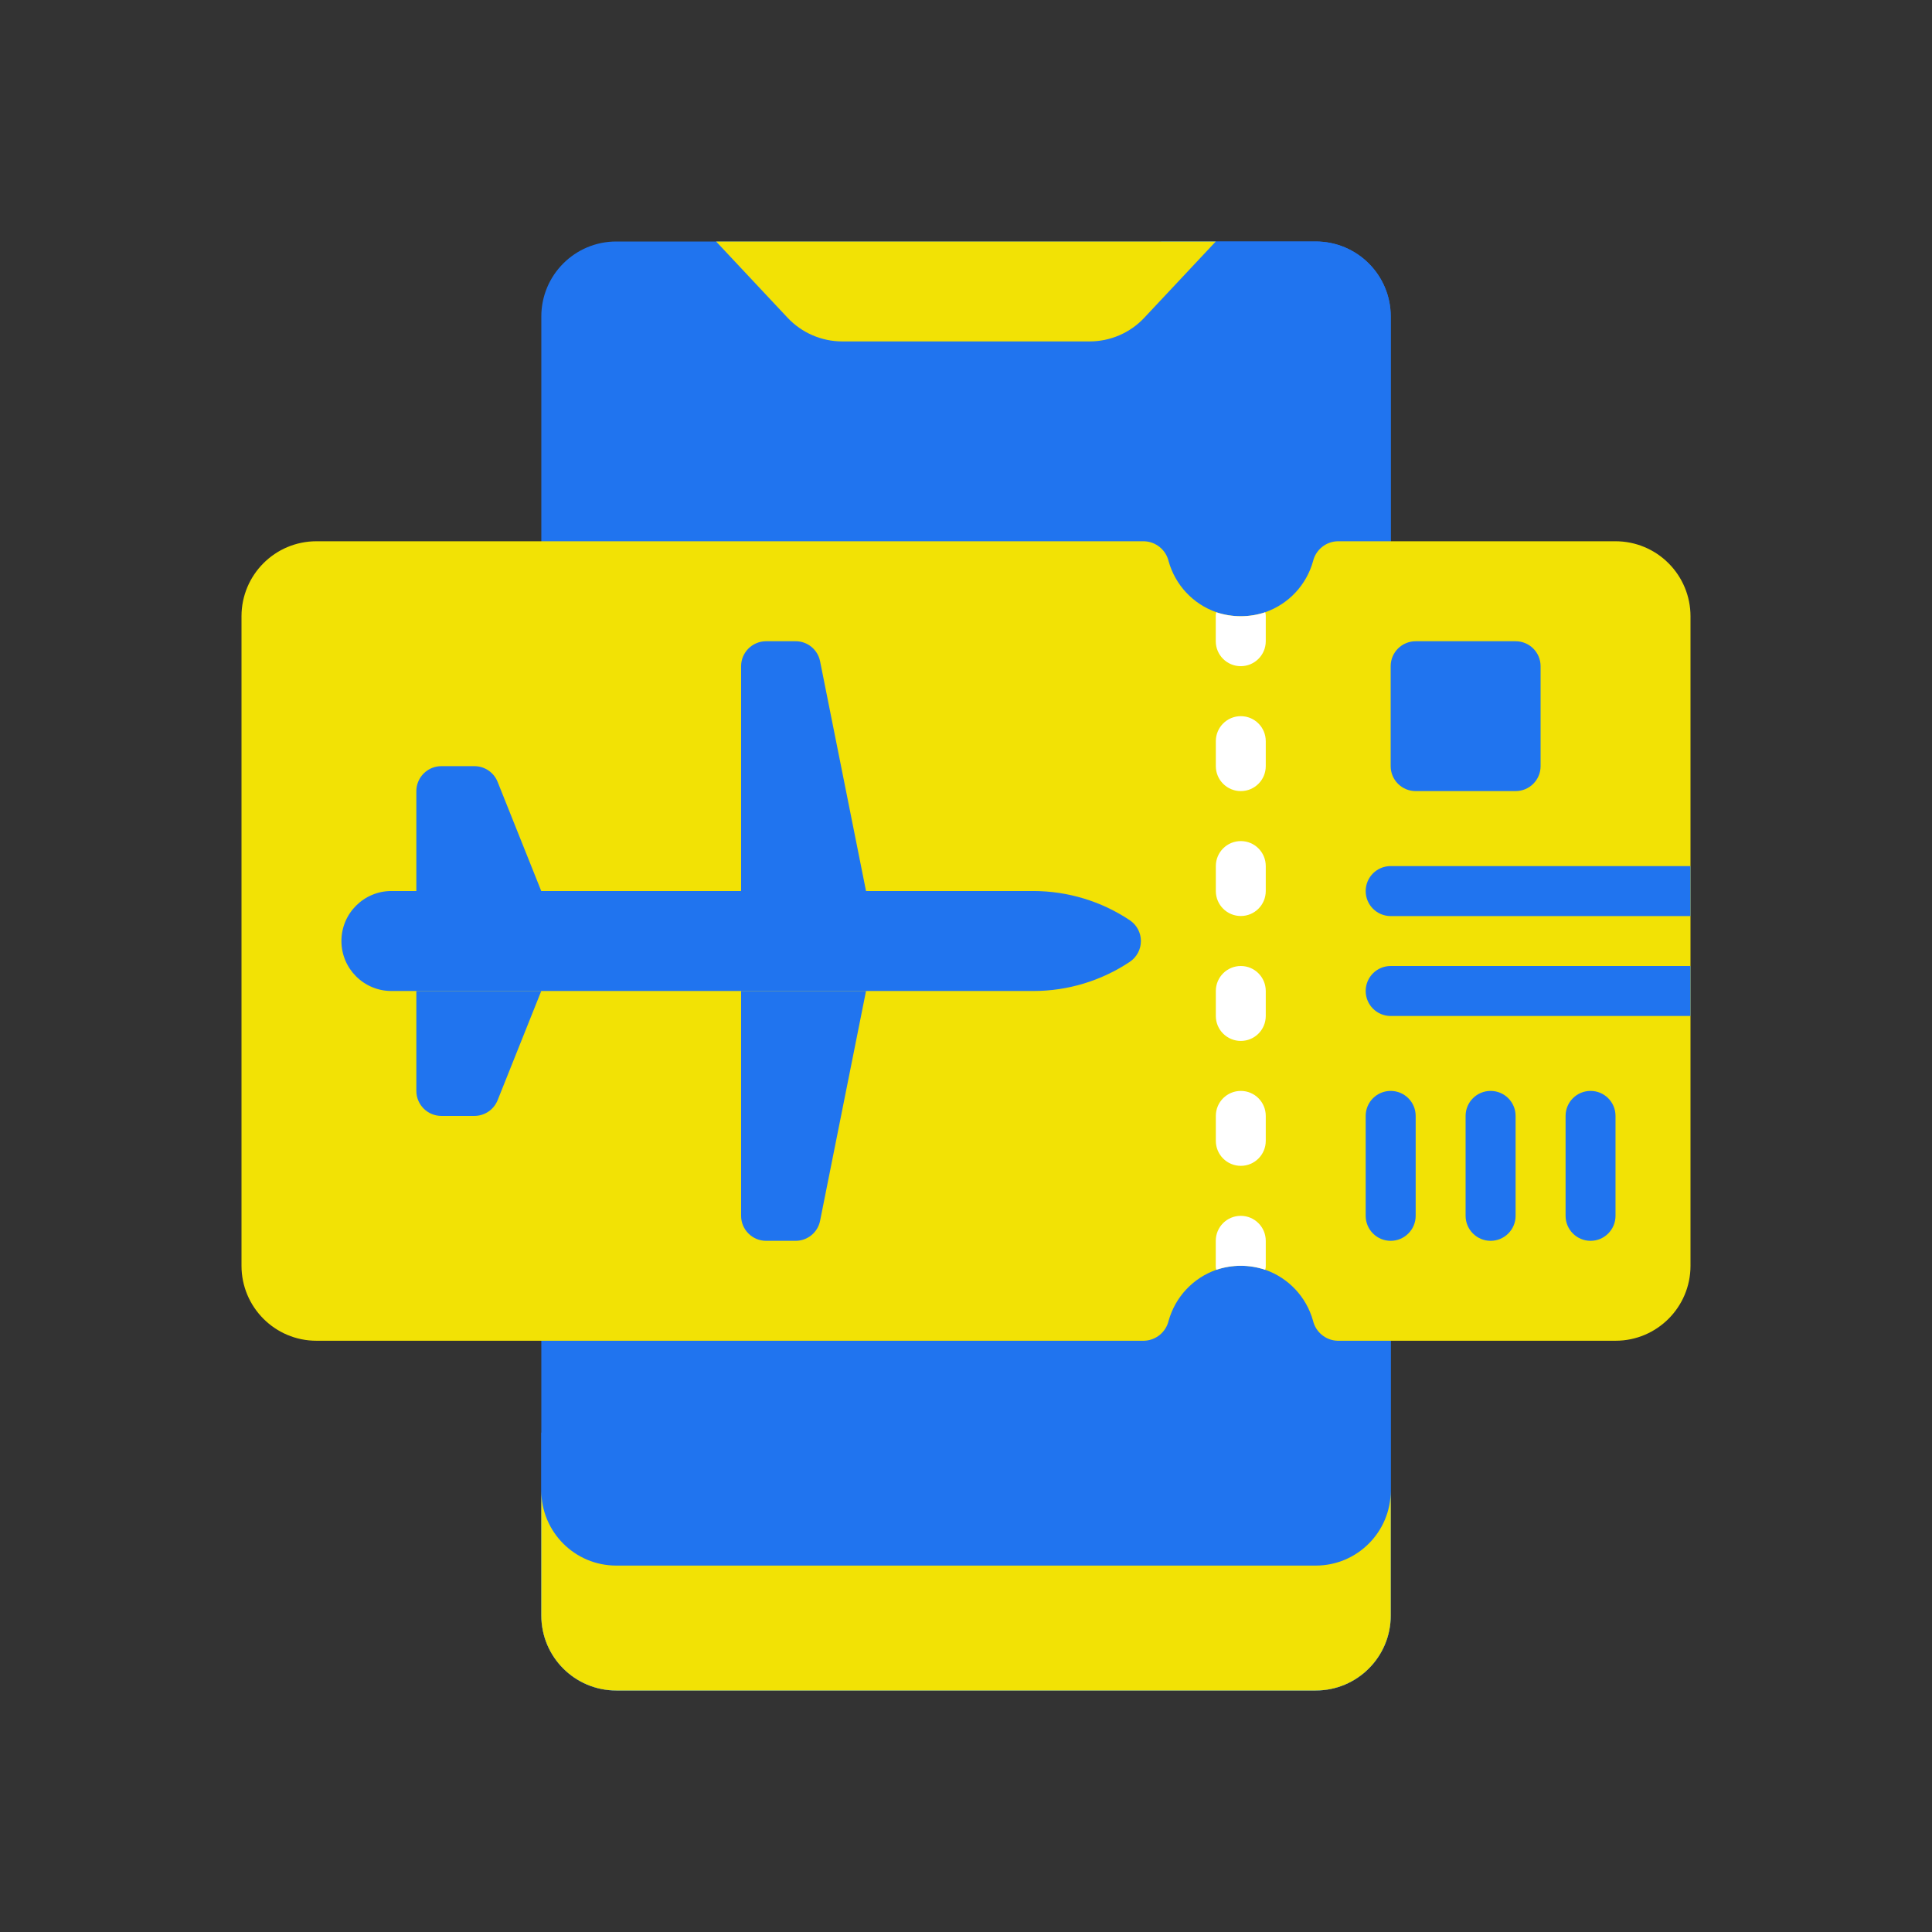 <svg width="32" height="32" viewBox="0 0 32 32" fill="none" xmlns="http://www.w3.org/2000/svg">
<rect x="0" y="0" width="32" height="32" fill="#333333" stroke="none"/>
<path d="M21.793 4H10.207C9.522 4 8.966 4.556 8.966 5.241V26.759C8.966 27.444 9.522 28 10.207 28H21.793C22.479 28 23.035 27.444 23.035 26.759V5.241C23.035 4.556 22.479 4 21.793 4Z" fill="#2074EF"/>
<path d="M23.035 5.241V26.759C23.035 27.444 22.479 28 21.793 28H10.207C9.522 28 8.966 27.444 8.966 26.759V23.73C13.82 21.996 20.999 17.183 19.232 4H21.793C22.479 4 23.035 4.556 23.035 5.241Z" fill="#2074EF"/>
<path d="M20.137 4L18.953 5.263C18.719 5.513 18.391 5.655 18.047 5.655H13.951C13.608 5.655 13.28 5.513 13.045 5.263L11.861 4H20.137Z" fill="#F2E205"/>
<path d="M28 10.207V20.965C28 21.651 27.444 22.207 26.759 22.207H22.153C21.959 22.201 21.793 22.065 21.748 21.876C21.638 21.482 21.343 21.167 20.957 21.032C20.694 20.943 20.409 20.943 20.146 21.032C19.761 21.167 19.466 21.482 19.356 21.876C19.311 22.065 19.145 22.201 18.95 22.207H5.241C4.556 22.207 4 21.651 4 20.965V10.207C4 9.521 4.556 8.965 5.241 8.965H18.95C19.145 8.971 19.311 9.107 19.356 9.296C19.466 9.69 19.761 10.005 20.146 10.14C20.409 10.229 20.694 10.229 20.957 10.14C21.343 10.005 21.638 9.69 21.748 9.296C21.793 9.107 21.959 8.971 22.153 8.965H26.759C27.088 8.965 27.404 9.096 27.636 9.329C27.869 9.562 28 9.877 28 10.207Z" fill="#F2E205"/>
<path d="M20.965 20.552V20.965C20.966 20.988 20.963 21.01 20.956 21.032C20.693 20.943 20.409 20.943 20.145 21.032C20.138 21.01 20.136 20.988 20.137 20.965V20.552C20.137 20.323 20.322 20.138 20.551 20.138C20.779 20.138 20.965 20.323 20.965 20.552Z" fill="white"/>
<path d="M20.552 19.31C20.323 19.31 20.138 19.125 20.138 18.896V18.483C20.138 18.254 20.323 18.069 20.552 18.069C20.78 18.069 20.965 18.254 20.965 18.483V18.896C20.965 19.125 20.78 19.31 20.552 19.31Z" fill="white"/>
<path d="M20.552 17.241C20.323 17.241 20.138 17.056 20.138 16.828V16.414C20.138 16.185 20.323 16 20.552 16C20.78 16 20.965 16.185 20.965 16.414V16.828C20.965 17.056 20.78 17.241 20.552 17.241Z" fill="white"/>
<path d="M20.552 15.172C20.323 15.172 20.138 14.987 20.138 14.758V14.345C20.138 14.116 20.323 13.931 20.552 13.931C20.78 13.931 20.965 14.116 20.965 14.345V14.758C20.965 14.987 20.78 15.172 20.552 15.172Z" fill="white"/>
<path d="M20.552 13.103C20.323 13.103 20.138 12.918 20.138 12.69V12.276C20.138 12.047 20.323 11.862 20.552 11.862C20.78 11.862 20.965 12.047 20.965 12.276V12.69C20.965 12.918 20.78 13.103 20.552 13.103Z" fill="white"/>
<path d="M20.965 10.207V10.621C20.965 10.849 20.779 11.034 20.551 11.034C20.322 11.034 20.137 10.849 20.137 10.621V10.207C20.136 10.184 20.138 10.162 20.145 10.141C20.409 10.229 20.693 10.229 20.956 10.141C20.963 10.162 20.966 10.184 20.965 10.207Z" fill="white"/>
<path d="M23.034 20.552C22.805 20.552 22.62 20.366 22.62 20.138V18.483C22.62 18.254 22.805 18.069 23.034 18.069C23.262 18.069 23.448 18.254 23.448 18.483V20.138C23.448 20.366 23.262 20.552 23.034 20.552Z" fill="#2074EF"/>
<path d="M24.689 20.552C24.461 20.552 24.275 20.366 24.275 20.138V18.483C24.275 18.254 24.461 18.069 24.689 18.069C24.918 18.069 25.103 18.254 25.103 18.483V20.138C25.103 20.366 24.918 20.552 24.689 20.552Z" fill="#2074EF"/>
<path d="M26.345 20.552C26.116 20.552 25.931 20.366 25.931 20.138V18.483C25.931 18.254 26.116 18.069 26.345 18.069C26.573 18.069 26.758 18.254 26.758 18.483V20.138C26.758 20.366 26.573 20.552 26.345 20.552Z" fill="#2074EF"/>
<path d="M27.999 16V16.828H23.034C22.805 16.828 22.62 16.642 22.62 16.414C22.62 16.185 22.805 16 23.034 16H27.999Z" fill="#2074EF"/>
<path d="M27.999 14.345V15.173H23.034C22.805 15.173 22.62 14.987 22.62 14.759C22.62 14.53 22.805 14.345 23.034 14.345H27.999Z" fill="#2074EF"/>
<path d="M25.103 10.621H23.448C23.219 10.621 23.034 10.806 23.034 11.034V12.69C23.034 12.918 23.219 13.103 23.448 13.103H25.103C25.332 13.103 25.517 12.918 25.517 12.69V11.034C25.517 10.806 25.332 10.621 25.103 10.621Z" fill="#2074EF"/>
<path d="M14.344 14.758L13.583 10.952C13.544 10.759 13.374 10.62 13.178 10.621H12.689C12.461 10.621 12.275 10.806 12.275 11.034V14.758H14.344Z" fill="#2074EF"/>
<path d="M8.965 14.759L8.242 12.95C8.179 12.793 8.027 12.69 7.858 12.69H7.31C7.082 12.69 6.896 12.875 6.896 13.104V14.759H8.965Z" fill="#2074EF"/>
<path d="M8.965 16.414L8.242 18.223C8.179 18.38 8.027 18.483 7.858 18.483H7.31C7.082 18.483 6.896 18.297 6.896 18.069V16.414H8.965Z" fill="#2074EF"/>
<path d="M14.344 16.414L13.583 20.221C13.544 20.414 13.374 20.552 13.178 20.552H12.689C12.461 20.552 12.275 20.366 12.275 20.138V16.414H14.344Z" fill="#2074EF"/>
<path d="M6.483 16.414H17.117C17.685 16.414 18.24 16.246 18.713 15.931C18.828 15.854 18.897 15.725 18.897 15.586C18.897 15.448 18.828 15.319 18.713 15.242C18.241 14.927 17.685 14.759 17.117 14.758H6.483C6.026 14.758 5.655 15.129 5.655 15.586C5.655 16.043 6.026 16.414 6.483 16.414Z" fill="#2074EF"/>
<path d="M23.035 24.69V26.759C23.035 27.444 22.479 28 21.793 28H10.207C9.522 28 8.966 27.444 8.966 26.759V24.69C8.966 25.375 9.522 25.931 10.207 25.931H21.793C22.479 25.931 23.035 25.375 23.035 24.69Z" fill="#F2E205"/>
</svg>
